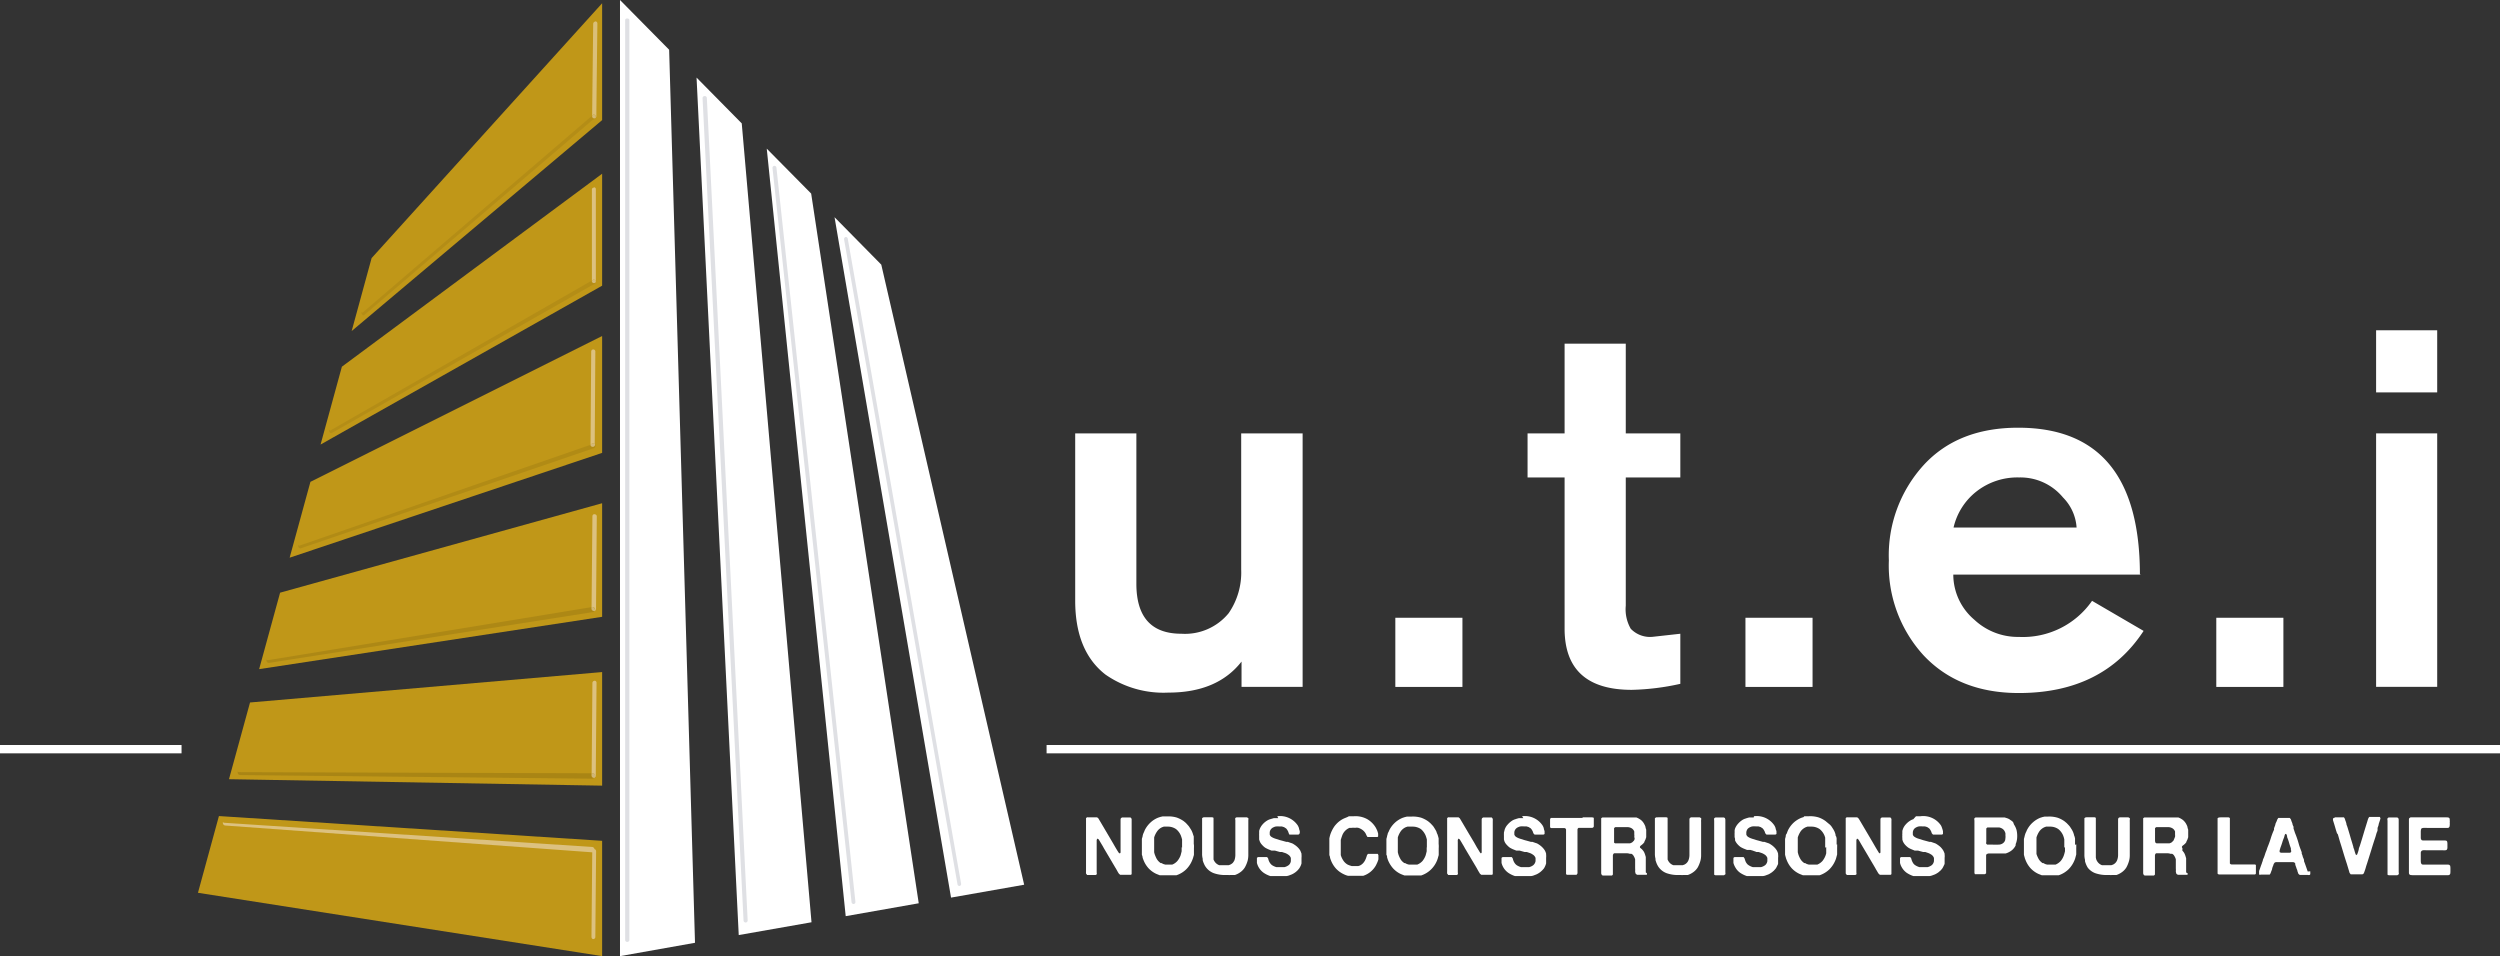 <svg id="Calque_1" data-name="Calque 1" xmlns="http://www.w3.org/2000/svg" viewBox="0 0 290.97 111.28"><rect x="0" y="0" width="290.97" height="111.28" fill="#333333" stroke="none"/><defs><style>.cls-1{fill:#fff;}.cls-2{fill:#c09718;}.cls-3{fill:#dfe0e4;}.cls-4{fill:#dcc180;}.cls-5{fill:#ad8815;}.cls-6{fill:#a98514;}.cls-7{fill:#b18b15;}.cls-8{fill:#b48d16;}.cls-9{fill:#cfb779;}.cls-10{fill:#d3b97b;}.cls-11{fill:#d4bb7c;}.cls-12{fill:#dabf79;}.cls-13{fill:#d2b875;}.cls-14{fill:#ceb578;}</style></defs><path class="cls-1" d="M126.61,95.13h.91l.17,0,.14.11.09.15.32.54.63,1.07.63,1.07.3.52c.1.17.2.34.31.51l.07.11.08.1.05,0h.05l.06-.08,0-.15V95.42a.33.33,0,0,1,.06-.21l.12-.07h.86l.12,0,.13.16c0,.08,0,.17,0,.28v6l0,.16-.08.08-.12,0h-1l-.13,0-.15-.13-.11-.17-.15-.27c-.05-.09-.1-.18-.16-.27l-1.34-2.27q-.12-.23-.24-.42l-.25-.42-.1-.17-.16-.1-.08.16v3.79a.39.39,0,0,1,0,.22l-.12.07h-.87l-.12,0-.13-.17a2.3,2.3,0,0,1,0-.28v-6l0-.18.13-.09h.08Z"/><path class="cls-1" d="M137.58,98.66v-.57l0-.15,0-.14v-.1l-.06-.21-.07-.21a1.89,1.89,0,0,0-.57-.78,1.66,1.66,0,0,0-1-.29h-.23l-.2,0-.17.06a1.39,1.39,0,0,0-.59.47,2.49,2.49,0,0,0-.36.73l0,.2,0,.21v.35l0,.17,0,.17v.41l0,.21.05.2a4.1,4.1,0,0,0,.24.56,1.48,1.48,0,0,0,.36.42l.1.08.1,0,.21.11.24.07.08,0h.09l.1,0H136l.08,0,.18,0,.17,0a1.53,1.53,0,0,0,.6-.42,2.29,2.29,0,0,0,.38-.66l.06-.23.06-.24,0-.23v-.25Zm1.38-.39a.71.71,0,0,1,0,.19.58.58,0,0,1,0,.2v.12l0,.2,0,.2,0,.14,0,.13c0,.11-.06.22-.08.33a2.83,2.83,0,0,1-.11.31,3.19,3.19,0,0,1-.72,1.1,3,3,0,0,1-1.13.68l-.19,0-.2,0-.09,0h-.1l-.29,0h-.51l-.14,0-.13,0-.14,0-.15,0-.2-.08-.2-.08a2.92,2.92,0,0,1-.91-.66,3.11,3.11,0,0,1-.6-1,1.31,1.31,0,0,1-.09-.28c0-.1-.05-.19-.08-.3l0-.08v-.07l0-.13,0-.15v-.41l0-.14,0-.15V98l0-.12,0-.1v-.1c0-.11.06-.21.08-.32a1.63,1.63,0,0,1,.07-.3l.14-.32a1.77,1.77,0,0,1,.15-.31,3.1,3.1,0,0,1,.62-.75,2.84,2.84,0,0,1,.85-.52l.24-.08.26-.06.08,0h.09l.27,0h.1a3.39,3.39,0,0,1,1.1.13,3.44,3.44,0,0,1,.83.43l.24.2.2.22.09.1.08.1.2.31a1.71,1.71,0,0,1,.17.33,1.61,1.61,0,0,1,.09.26l.09.26,0,.2,0,.2,0,.13V98l0,.12v.19Z"/><path class="cls-1" d="M140.15,95.12h.95l.14.06,0,.2v4.24l0,.2,0,.21a1.2,1.2,0,0,0,.26.41,1.11,1.11,0,0,0,.41.26l.15,0,.14,0,.08,0h.2l.1,0h.14l.14,0,.14,0,.19-.07a1.15,1.15,0,0,0,.29-.2,1.81,1.81,0,0,0,.19-.29,2,2,0,0,0,.11-.58c0-.23,0-.46,0-.7V95.44a.4.4,0,0,1,0-.24l.13-.07H145l.13,0,.16.09a.41.41,0,0,1,0,.21v3.43c0,.24,0,.47,0,.7a2.91,2.91,0,0,1-.08.62,3.64,3.64,0,0,1-.32.77,1.9,1.9,0,0,1-.51.55,2.35,2.35,0,0,1-.65.34l-.16,0-.17,0-.1,0-.1,0a1,1,0,0,1-.25,0h-.26a3.9,3.9,0,0,1-1.44-.22,2,2,0,0,1-.94-.75,1.78,1.78,0,0,1-.19-.36,2.08,2.08,0,0,1-.14-.4l0-.08,0-.08a2.25,2.25,0,0,1-.07-.6V95.37l0-.15.14-.09h.07Z"/><path class="cls-1" d="M148.66,95a2.48,2.48,0,0,1,2.39,1.08,1.83,1.83,0,0,1,.14.32c0,.1.06.22.09.35l0,.17-.05.15-.12.07h-.9l-.14,0L150,97l-.07-.21-.1-.19-.13-.17-.25-.16-.26-.08-.32,0a1.82,1.82,0,0,0-.33,0,.77.77,0,0,0-.28.08.79.79,0,0,0-.32.22.71.71,0,0,0-.16.38V97l0,.13a.48.48,0,0,0,.2.27,1.79,1.79,0,0,0,.31.16l.2.07.21.06a4.13,4.13,0,0,0,.5.15l.5.14.09,0h.09l.37.13a1,1,0,0,1,.34.16,2.43,2.43,0,0,1,.42.32,2,2,0,0,1,.33.41l.07.17.07.19v.1a2,2,0,0,1,0,.38v.26l0,.2,0,.19a2.24,2.24,0,0,1-.11.31c-.05.09-.1.19-.16.28l-.07.08-.06.08-.1.1-.11.1-.1.08-.1.07a2,2,0,0,1-.32.18l-.34.13a1.22,1.22,0,0,1-.26.06l-.27,0h-.12l-.11,0h-.57l-.13,0h-.2l-.08,0-.22,0-.21,0a3.07,3.07,0,0,1-.77-.38,2,2,0,0,1-.78-1.15l0-.12,0-.12,0-.18,0-.17.13-.09h.91l.14,0,.12.15.06.22.09.21.12.18.1.11.1.08a1.72,1.72,0,0,0,.49.22l.12,0h.17l.2,0,.19,0h.09l.1,0,.09,0a1.34,1.34,0,0,0,.48-.23.73.73,0,0,0,.25-.47V100l0-.14a.75.75,0,0,0-.31-.39l-.09-.06a1.38,1.38,0,0,0-.3-.14,3.19,3.19,0,0,1-.33-.11l-.12,0-.13,0-.29-.08-.28-.08-.07,0-.07,0-.13,0-.13,0-.39-.16a3.84,3.84,0,0,1-.35-.18,2,2,0,0,1-.37-.34,1.21,1.21,0,0,1-.27-.43l-.06-.18,0-.19c0-.06,0-.14,0-.25a2,2,0,0,1,0-.26v-.11l0-.2.06-.19a1.82,1.82,0,0,1,.34-.56,2.22,2.22,0,0,1,.49-.42,1.46,1.46,0,0,1,.38-.18l.44-.13.18,0,.17,0h.16Z"/><path class="cls-1" d="M157.58,95a2.83,2.83,0,0,1,1.55.34,2.76,2.76,0,0,1,1,1c.06.11.11.22.16.33a3.07,3.07,0,0,1,.11.36l0,.15v.16l-.07.08-.11,0h-.73l-.2,0-.13,0-.11-.18-.09-.2a1.33,1.33,0,0,0-.45-.49,1.63,1.63,0,0,0-.42-.2,1,1,0,0,0-.38,0,1.51,1.51,0,0,0-.39,0l-.13,0-.12,0a1.54,1.54,0,0,0-.86.91l-.08.23-.08.26,0,.12,0,.12v.12l0,.13v.55l0,.09V99l0,.15,0,.19,0,.18a2.32,2.32,0,0,0,.32.67,1.45,1.45,0,0,0,.52.46l.21.08.23.07.08,0h.16l.12,0,.11,0h.08l.2,0,.19-.06a1.24,1.24,0,0,0,.35-.25,1.58,1.58,0,0,0,.26-.36l.09-.2.08-.23.06-.19.11-.13.14,0h.86l.14,0,.07.15,0,.2,0,.25c0,.1-.06.19-.08.28a2.72,2.72,0,0,1-.11.25l-.07.15-.07.13a2.62,2.62,0,0,1-1.43,1.14l-.2,0-.19,0-.09,0h-.63l-.15,0h-.09l-.13,0-.13,0-.18,0-.17-.05-.16-.06-.15-.07a2.92,2.92,0,0,1-.91-.66,3.11,3.11,0,0,1-.6-1,1.52,1.52,0,0,1-.09-.28c0-.1-.05-.2-.08-.29l0-.09v-.07l0-.18,0-.18,0-.08v-.25l0-.14,0-.14v-.2l0-.16v-.17l0-.15,0-.14.06-.26.07-.24.1-.25.11-.23a4.19,4.19,0,0,1,.29-.47l.1-.12.11-.12a2.93,2.93,0,0,1,.47-.4,2.68,2.68,0,0,1,.56-.29l.22-.09L157,95l.11,0h.1l.14,0h.22Z"/><path class="cls-1" d="M166.07,98.66l0-.13,0-.14v-.3l0-.15,0-.14,0-.1-.06-.21-.07-.21a2,2,0,0,0-.56-.78,1.69,1.69,0,0,0-1-.29H164l-.19,0-.18.06a1.45,1.45,0,0,0-.59.47,2.48,2.48,0,0,0-.35.73l0,.2,0,.21v.35l0,.17v.58l0,.21.05.2a2.56,2.56,0,0,0,.24.56,1.22,1.22,0,0,0,.36.42l.09.08.1,0,.21.11.24.07.08,0h.09l.11,0h.26l.08,0,.18,0,.17,0a1.65,1.65,0,0,0,.61-.42,2.28,2.28,0,0,0,.37-.66l.06-.23.06-.24,0-.23v-.25Zm1.38-.39a.61.61,0,0,1,0,.19.53.53,0,0,1,0,.2V99l0,.2,0,.14,0,.13c0,.11-.06.22-.08.33a2.81,2.81,0,0,1-.1.31,3.07,3.07,0,0,1-.73,1.1,3,3,0,0,1-1.12.68l-.2,0-.2,0-.09,0h-.1l-.29,0H164l-.13,0-.14,0-.14,0-.14,0-.21-.08-.2-.08a2.88,2.88,0,0,1-.9-.66,3.32,3.32,0,0,1-.61-1l-.09-.28c0-.1,0-.19-.08-.3l0-.08v-.07l0-.13,0-.15V99l0-.08v-.77l0-.12V97.9l0-.1,0-.1c0-.11.05-.21.07-.32a1.67,1.67,0,0,1,.08-.3c0-.11.09-.22.13-.32a3,3,0,0,1,.15-.31,3.1,3.1,0,0,1,.62-.75,3,3,0,0,1,.85-.52l.25-.08.25-.06.09,0h.08l.27,0h.1a3.36,3.36,0,0,1,1.1.13,3.26,3.26,0,0,1,.83.43l.24.2.21.22.09.1.08.1c.06.1.13.2.19.31a1.71,1.71,0,0,1,.17.33c0,.09.07.18.1.26s.05.17.08.26l.05.2,0,.2,0,.13,0,.11v.31Z"/><path class="cls-1" d="M168.68,95.13h.92l.16,0,.14.11.09.15.32.54.63,1.07.64,1.07.29.52.31.51.07.11.08.1,0,0h.05l.07-.08V95.42a.33.33,0,0,1,.06-.21l.12-.07h.86l.13,0,.12.16a2.35,2.35,0,0,1,0,.28v6l0,.16-.08.08-.12,0h-1l-.13,0-.16-.13-.1-.17c-.06-.09-.11-.18-.16-.27l-.15-.27-1.35-2.27q-.12-.23-.24-.42c-.08-.14-.16-.28-.25-.42l-.1-.17-.16-.1-.07.16a1.22,1.22,0,0,0,0,.21v3.39l0,.09v.1a.39.39,0,0,1,0,.22l-.12.07h-.86l-.13,0-.13-.17a2.44,2.44,0,0,1,0-.28v-6l0-.18.13-.09h.08Z"/><path class="cls-1" d="M177.15,95a2.47,2.47,0,0,1,2.39,1.08,1.3,1.3,0,0,1,.14.32c0,.1.06.22.09.35l0,.17,0,.15-.13.07h-.9l-.13,0-.14-.15-.07-.21-.1-.19-.13-.17-.25-.16-.26-.08-.32,0a1.82,1.82,0,0,0-.33,0,.83.83,0,0,0-.28.08.79.79,0,0,0-.32.22.71.71,0,0,0-.16.38V97l0,.13a.53.53,0,0,0,.2.27,1.79,1.79,0,0,0,.31.16l.2.07.21.06a4.13,4.13,0,0,0,.5.15l.5.14.09,0h.09l.37.13a1,1,0,0,1,.35.16,2.34,2.34,0,0,1,.41.32,2,2,0,0,1,.33.41l.08.17.06.19v.1a1.92,1.92,0,0,1,0,.38v.26l0,.2,0,.19a2.24,2.24,0,0,1-.11.31,1.91,1.91,0,0,1-.15.28l-.07.08-.07.08-.1.1-.11.1-.1.08-.1.07a2,2,0,0,1-.32.18l-.34.13a1.1,1.1,0,0,1-.26.06l-.27,0h-.12l-.11,0h-.56l-.13,0h-.2l-.08,0-.23,0-.21,0a3.07,3.07,0,0,1-.77-.38,2,2,0,0,1-.78-1.15l0-.12,0-.12,0-.18,0-.17.13-.09h.91l.15,0,.11.15.06.22.09.21.12.18.1.11.1.08a1.85,1.85,0,0,0,.49.22l.12,0h.17l.2,0,.2,0h.09l.09,0,.09,0a1.19,1.19,0,0,0,.48-.23.79.79,0,0,0,.26-.47V100l0-.14a.75.75,0,0,0-.31-.39l-.09-.06a1.38,1.38,0,0,0-.3-.14l-.33-.11-.12,0-.13,0-.29-.08-.28-.08-.07,0-.07,0-.12,0-.13,0-.4-.16a3.84,3.84,0,0,1-.35-.18,2.37,2.37,0,0,1-.37-.34,1.21,1.21,0,0,1-.27-.43l-.05-.18,0-.19c0-.06,0-.14,0-.25a2,2,0,0,1,0-.26v-.11l.05-.2.05-.19a1.67,1.67,0,0,1,.35-.56,2.41,2.41,0,0,1,.48-.42,1.38,1.38,0,0,1,.39-.18,4.38,4.38,0,0,1,.43-.13l.18,0,.17,0h.16Z"/><path class="cls-1" d="M184.18,95.13h1.14l.18.05,0,.07,0,.09v.84a.21.21,0,0,1-.18.17h-1.55c-.08,0-.14.07-.17.18v4.87a2,2,0,0,1,0,.26l-.11.16-.15,0h-.94l-.13-.07,0-.19v-5a.21.21,0,0,0-.18-.18h-1.57l-.11-.09,0-.12v-.62l0-.21.08-.14.1,0h3.62Z"/><path class="cls-1" d="M190.21,97.39a.73.73,0,0,0,0-.26c0-.1,0-.17,0-.23l0-.06,0-.06a.73.73,0,0,0-.39-.42,1,1,0,0,0-.35-.09H188l0,0h0l-.14.1,0,.19V97.9l0,.18.11.07.18,0h1.06l.12,0h.12l.14,0,.13,0a.89.89,0,0,0,.26-.12l.2-.2.08-.19Zm1.48,4.26v.11l-.05.06-.15,0h-.68l-.25,0-.17-.1a.94.94,0,0,1-.08-.31,1.86,1.86,0,0,0,0-.34V101l0-.24,0-.23v-.09l0-.21,0-.21a1.39,1.39,0,0,0-.17-.39.57.57,0,0,0-.27-.26l-.09,0-.1,0a1.06,1.06,0,0,0-.37-.06H188l-.13,0-.08.06a.46.46,0,0,0-.07.29c0,.13,0,.25,0,.36v1.66l0,.11-.1.11-.11,0h-.84a.29.29,0,0,1-.24-.06l-.07-.17V95.41l0-.18.14-.09h3.39l.25,0h.09l.09,0,.13,0,.12.05a2.22,2.22,0,0,1,.42.25,1.47,1.47,0,0,1,.31.35l.06.1.05.1a1,1,0,0,1,.11.28c0,.09.05.19.08.31v.42l0,.17,0,.14v.13l-.09.27-.12.24,0,.06-.05.06-.06.08-.06.06-.11.1-.12.09-.07.06-.05.08,0,.1.06.06.18.15.15.18a1.29,1.29,0,0,1,.17.33q.06.17.12.39l0,.17,0,.19V101l0,.2,0,.17,0,.17Z"/><path class="cls-1" d="M193,95.12h.95l.14.06,0,.2v4.24l0,.2,0,.21a1.2,1.2,0,0,0,.26.41,1.11,1.11,0,0,0,.41.26l.14,0,.15,0,.08,0h.19l.11,0h.14l.14,0,.13,0,.2-.07a1,1,0,0,0,.28-.2,1,1,0,0,0,.19-.29,1.71,1.71,0,0,0,.12-.58c0-.23,0-.46,0-.7V95.73c0-.08,0-.18,0-.29a.48.48,0,0,1,.05-.24l.13-.07h.89l.13,0,.16.09a.41.41,0,0,1,0,.21,2.44,2.44,0,0,0,0,.26v3.17c0,.24,0,.47,0,.7a2.39,2.39,0,0,1-.08.62,3.64,3.64,0,0,1-.31.77,1.9,1.9,0,0,1-.51.55,2.35,2.35,0,0,1-.65.34l-.17,0-.16,0-.11,0-.1,0a.88.88,0,0,1-.24,0h-.26a3.92,3.92,0,0,1-1.45-.22,2,2,0,0,1-.94-.75,2.47,2.47,0,0,1-.19-.36c-.05-.12-.09-.25-.14-.4v-.08l0-.08a2.25,2.25,0,0,1-.07-.6V95.37l0-.15.15-.09H193Z"/><path class="cls-1" d="M199.63,95.14h1l.13.07.05.17v5.88c0,.08,0,.18,0,.28a.43.43,0,0,1,0,.22l-.16.11h-1l-.14-.06,0-.14V95.81c0-.09,0-.19,0-.31a.74.74,0,0,1,0-.26l.12-.09h.09Z"/><path class="cls-1" d="M204.14,95a2.47,2.47,0,0,1,2.38,1.08,1.3,1.3,0,0,1,.14.32c0,.1.07.22.1.35v.17l0,.15-.13.07h-.9l-.13,0-.14-.15-.07-.21-.1-.19-.13-.17-.24-.16-.27-.08-.32,0a1.69,1.69,0,0,0-.32,0,.82.82,0,0,0-.29.08.86.86,0,0,0-.32.22.79.79,0,0,0-.15.38V97l0,.13a.53.53,0,0,0,.2.27,1.79,1.79,0,0,0,.31.16l.2.07.21.06a4.74,4.74,0,0,0,.5.15l.5.14.1,0h.08l.38.13a1.06,1.06,0,0,1,.34.16,2.34,2.34,0,0,1,.41.32,2,2,0,0,1,.33.41l.08.17.06.19v.1a1.38,1.38,0,0,1,0,.38v.26l0,.2,0,.19c0,.11-.08.22-.12.31a1.91,1.91,0,0,1-.15.28l-.07.08-.07.08-.09.1-.12.1-.09.08-.11.07a1.92,1.92,0,0,1-.31.18l-.35.13a1.1,1.1,0,0,1-.26.06l-.27,0h-.12l-.11,0h-.56l-.13,0h-.2l-.08,0-.23,0-.21,0a3.25,3.25,0,0,1-.77-.38,1.9,1.9,0,0,1-.55-.61,2,2,0,0,1-.23-.54l0-.12,0-.12,0-.18,0-.17.13-.09h.9l.15,0,.11.15.07.22.08.21.12.18.1.11.11.08a1.78,1.78,0,0,0,.48.22l.12,0h.17l.2,0,.2,0h.09l.09,0,.1,0a1.34,1.34,0,0,0,.48-.23.78.78,0,0,0,.25-.47V100l0-.14a.78.78,0,0,0-.3-.39l-.1-.06a1.38,1.38,0,0,0-.3-.14l-.33-.11-.12,0-.13,0L204,99l-.28-.08-.07,0-.06,0-.13,0-.13,0-.4-.16a3.84,3.84,0,0,1-.35-.18,2.37,2.37,0,0,1-.37-.34,1.57,1.57,0,0,1-.27-.43l0-.18-.05-.19a1.47,1.47,0,0,1,0-.25,1.12,1.12,0,0,1,0-.26v-.11l0-.2.05-.19a1.84,1.84,0,0,1,.35-.56,2.41,2.41,0,0,1,.48-.42,1.38,1.38,0,0,1,.39-.18,3.88,3.88,0,0,1,.44-.13l.17,0,.18,0h.16Z"/><path class="cls-1" d="M212.43,98.66l0-.13,0-.14v-.23l0-.07,0-.15,0-.14,0-.1,0-.21-.07-.21a1.89,1.89,0,0,0-.57-.78,1.66,1.66,0,0,0-1-.29h-.24l-.19,0-.17.06a1.49,1.49,0,0,0-.6.47,2.75,2.75,0,0,0-.35.73l0,.2,0,.21v.35l0,.17v.58l0,.21.05.2a2.56,2.56,0,0,0,.24.56,1.34,1.34,0,0,0,.36.42l.09.08.11,0,.2.11.24.07.09,0h.08l.11,0h.27l.08,0,.18,0,.17,0a1.69,1.69,0,0,0,.6-.42,2.28,2.28,0,0,0,.37-.66l.07-.23,0-.24,0-.23v-.25Zm1.39-.39a.71.71,0,0,1,0,.19,1,1,0,0,1,0,.2v.12l0,.2,0,.2,0,.14,0,.13-.09.33a1.6,1.6,0,0,1-.1.31,3.19,3.19,0,0,1-.72,1.1,3.05,3.05,0,0,1-1.13.68l-.2,0-.19,0-.1,0h-.09l-.3,0h-.51l-.13,0-.14,0-.14,0-.14,0-.2-.08-.2-.08a2.92,2.92,0,0,1-.91-.66,3.11,3.11,0,0,1-.6-1,1.31,1.31,0,0,1-.09-.28,2.63,2.63,0,0,1-.08-.3l0-.08v-.07l0-.13,0-.15v-.41l0-.14,0-.15V97.9l0-.1,0-.1c0-.11.05-.21.07-.32s0-.2.08-.3.09-.22.14-.32a1.77,1.77,0,0,1,.15-.31,3.07,3.07,0,0,1,.61-.75,3.12,3.12,0,0,1,.85-.52l.25-.08L210,95l.09,0h.08l.27,0h.1a3.36,3.36,0,0,1,1.1.13,3.1,3.1,0,0,1,.83.43l.24.2L213,96l.09.1.08.1.2.31a2.55,2.55,0,0,1,.17.33l.09.26c0,.08,0,.17.08.26l.05.2,0,.2,0,.13,0,.11v.31Z"/><path class="cls-1" d="M215,95.13H216l.16,0,.14.11.1.15.32.54.63,1.07.63,1.07.3.52c.1.17.2.34.31.51l.06.11.09.1,0,0h.06l.06-.08,0-.15V95.42a.41.41,0,0,1,.05-.21l.12-.07h.86l.13,0,.12.16a2.35,2.35,0,0,1,0,.28v6l0,.16-.09.08-.12,0h-1l-.13,0-.15-.13-.11-.17c-.05-.09-.1-.18-.16-.27l-.15-.27-1.34-2.27-.25-.42-.24-.42-.11-.17-.15-.1-.08.16v3.79a.37.37,0,0,1,0,.22l-.12.07h-.86l-.13,0-.13-.17c0-.08,0-.18,0-.28v-6l0-.18.12-.09H215Z"/><path class="cls-1" d="M223.52,95a2.49,2.49,0,0,1,2.39,1.08,1.79,1.79,0,0,1,.13.32,2.47,2.47,0,0,1,.1.35v.17l0,.15-.12.07h-.91l-.13,0-.14-.15-.07-.21-.1-.19-.13-.17-.24-.16-.27-.08-.32,0a1.69,1.69,0,0,0-.32,0,.82.82,0,0,0-.29.08.86.86,0,0,0-.32.22.79.79,0,0,0-.15.38V97l0,.13a.44.44,0,0,0,.2.27,1.68,1.68,0,0,0,.3.16l.21.07.21.06a4,4,0,0,0,.49.15l.51.14.09,0h.09l.37.13a1,1,0,0,1,.34.16,2.89,2.89,0,0,1,.42.32,2.34,2.34,0,0,1,.32.41l.08.17.07.19v.1a1.38,1.38,0,0,1,0,.38v.26l0,.2,0,.19c0,.11-.08.22-.12.31a1.91,1.91,0,0,1-.15.28l-.07.08-.06.08-.1.1-.12.1-.09.08-.1.07a2.58,2.58,0,0,1-.32.18l-.35.13a1.14,1.14,0,0,1-.25.06l-.27,0h-.12l-.11,0h-.57l-.13,0h-.2l-.08,0-.22,0-.22,0a3.25,3.25,0,0,1-.77-.38,2,2,0,0,1-.55-.61,1.75,1.75,0,0,1-.22-.54l0-.12,0-.12,0-.18,0-.17.13-.09h.91l.14,0,.12.15.06.22.09.21.11.18.1.11.11.08a1.78,1.78,0,0,0,.48.22l.12,0h.18l.19,0,.2,0h.09l.09,0,.1,0a1.34,1.34,0,0,0,.48-.23.78.78,0,0,0,.25-.47V100l0-.14a.78.78,0,0,0-.3-.39l-.1-.06a1.38,1.38,0,0,0-.3-.14l-.32-.11-.13,0-.12,0-.3-.08-.28-.08-.07,0-.06,0-.13,0-.13,0-.39-.16a2.28,2.28,0,0,1-.35-.18,2.43,2.43,0,0,1-.38-.34,1.57,1.57,0,0,1-.27-.43l-.05-.18,0-.19a.81.81,0,0,1,0-.25,1.06,1.06,0,0,1,0-.26v-.11l0-.2.06-.19a1.65,1.65,0,0,1,.34-.56,2.22,2.22,0,0,1,.49-.42,1.33,1.33,0,0,1,.38-.18L223,95l.17,0,.18,0h.16Z"/><path class="cls-1" d="M233.41,97.52a1,1,0,0,0,0-.26c0-.1,0-.19,0-.26a1,1,0,0,0-.14-.33.76.76,0,0,0-.24-.23,1,1,0,0,0-.33-.13l-.42,0c-.16,0-.31,0-.47,0h-.46l-.05,0h0l-.12.11,0,.21V98a.33.33,0,0,0,0,.21l.1.09.16,0h.39a7.64,7.64,0,0,0,.86,0,.82.82,0,0,0,.6-.33l.09-.19Zm1-1.55a2.15,2.15,0,0,1,.3.67,3.06,3.06,0,0,1,.06.89,2,2,0,0,1-.06.38,1.6,1.6,0,0,1-.11.33l0,.07,0,.07-.06.13-.08.12a1.63,1.63,0,0,1-.44.43,2.31,2.31,0,0,1-.57.27l-.21,0-.21,0h-1.58l-.2.06a.26.26,0,0,0-.09.23v1.82l0,.21-.16.1h-1l-.14,0-.06-.14V95.49a.56.56,0,0,1,0-.26l.13-.09h2.83l.15,0h.05l.09,0,.1,0h.08l.08,0,.29.09a1.59,1.59,0,0,1,.27.12l.09.07.11.07.08.06.08.08.05,0Z"/><path class="cls-1" d="M240.26,98.66l0-.13,0-.14v-.23l0-.07,0-.15,0-.14,0-.1-.05-.21-.07-.21a1.89,1.89,0,0,0-.57-.78,1.66,1.66,0,0,0-1-.29h-.24l-.19,0-.17.06a1.49,1.49,0,0,0-.6.47,2.75,2.75,0,0,0-.35.73l0,.2,0,.21v.35l0,.17v.58l0,.21,0,.2a3.15,3.15,0,0,0,.24.56,1.34,1.34,0,0,0,.36.42l.09.08.11,0,.2.11.24.07.09,0h.08l.11,0h.27l.08,0,.18,0,.17,0a1.69,1.69,0,0,0,.6-.42,2.07,2.07,0,0,0,.37-.66l.07-.23.06-.24,0-.23v-.25Zm1.39-.39a.71.71,0,0,1,0,.19,1,1,0,0,1,0,.2v.12l0,.2,0,.2,0,.14,0,.13-.09.33a1.6,1.6,0,0,1-.1.31,3.19,3.19,0,0,1-.72,1.1,3.05,3.05,0,0,1-1.13.68l-.2,0-.19,0-.1,0H239l-.3,0h-.51l-.13,0-.13,0-.15,0-.14,0-.2-.08-.2-.08a2.92,2.92,0,0,1-.91-.66,3.11,3.11,0,0,1-.6-1,1.31,1.31,0,0,1-.09-.28,2.63,2.63,0,0,1-.08-.3l0-.08v-.07l0-.13,0-.15v-.41l0-.14,0-.15V97.9l0-.1,0-.1c0-.11.05-.21.07-.32s.05-.2.08-.3.09-.22.14-.32a1.77,1.77,0,0,1,.15-.31,2.89,2.89,0,0,1,.62-.75,2.92,2.92,0,0,1,.84-.52l.25-.08.26-.06.08,0H238l.27,0h.1a3.36,3.36,0,0,1,1.1.13,3.1,3.1,0,0,1,.83.43l.24.2.21.22.09.1.08.1.2.31a2.55,2.55,0,0,1,.17.33l.09.26c0,.08.05.17.08.26l.05.2,0,.2,0,.13,0,.11v.31Z"/><path class="cls-1" d="M242.84,95.12h.95l.14.06,0,.2v4.24l0,.2.05.21a1.2,1.2,0,0,0,.26.41,1.11,1.11,0,0,0,.41.26l.14,0,.15,0,.08,0h.19l.11,0h.14l.14,0,.13,0,.2-.07a1,1,0,0,0,.28-.2,1,1,0,0,0,.19-.29,1.71,1.71,0,0,0,.12-.58c0-.23,0-.46,0-.7V95.73c0-.08,0-.18,0-.29a.48.48,0,0,1,.05-.24l.13-.07h.89l.13,0,.16.09a.41.41,0,0,1,0,.21,2.44,2.44,0,0,0,0,.26v3.17c0,.24,0,.47,0,.7a2.39,2.39,0,0,1-.08.62,3.64,3.64,0,0,1-.31.77,1.9,1.9,0,0,1-.51.55,2.35,2.35,0,0,1-.65.34l-.17,0-.16,0-.11,0-.1,0a.88.88,0,0,1-.24,0h-.26a4,4,0,0,1-1.45-.22A2,2,0,0,1,243,101a2.47,2.47,0,0,1-.19-.36,3.09,3.09,0,0,1-.14-.4v-.08l0-.08a2.25,2.25,0,0,1-.07-.6V95.37l0-.15.15-.09h.07Z"/><path class="cls-1" d="M253.15,97.39a1.12,1.12,0,0,0,0-.26c0-.1,0-.17,0-.23l0-.06,0-.06a.73.73,0,0,0-.39-.42,1,1,0,0,0-.35-.09h-1.45l0,0h0l-.14.1,0,.19V97.9l.05.18.11.07.18,0H252l.12,0h.12l.14,0,.13,0a.89.89,0,0,0,.26-.12l.2-.2.08-.19Zm1.47,4.26v.11l-.05.06-.15,0h-.68l-.25,0-.17-.1a.94.94,0,0,1-.08-.31,1.86,1.86,0,0,0,0-.34V101l0-.24v-.32l0-.21,0-.21a1.39,1.39,0,0,0-.17-.39.57.57,0,0,0-.27-.26l-.09,0-.1,0a1.06,1.06,0,0,0-.37-.06h-1.15l-.13,0-.09.06a.55.55,0,0,0-.06.29c0,.13,0,.25,0,.36v1.77l-.11.11-.11,0h-.84a.29.29,0,0,1-.24-.06l-.07-.17V95.41l0-.18.14-.09h3.39l.25,0h.09l.09,0,.13,0,.12.05a2.22,2.22,0,0,1,.42.25,1.73,1.73,0,0,1,.31.35l.06.1.05.1a1,1,0,0,1,.11.28c0,.09.05.19.08.31v.42l0,.17,0,.14v.13l-.09.27-.12.24,0,.06-.05.06-.06.08-.06.06-.11.1-.12.09-.07.06-.05.08,0,.1.06.06L254,99l.15.18a1.29,1.29,0,0,1,.17.33q.06.17.12.39l0,.17,0,.19V101l0,.2,0,.17,0,.17Z"/><path class="cls-1" d="M258.44,95.13h.95l.14.07,0,.18v5l0,.11a.25.25,0,0,0,.25.12h2.48l.19,0,.11.06,0,.14v.87l-.09.1-.14,0h-3.87l-.22,0-.14-.09,0-.14V95.36l0-.13.15-.09h.07Z"/><path class="cls-1" d="M266.57,99.25l.11-.16-.05-.22,0-.07,0-.07c-.08-.22-.15-.43-.21-.65s-.14-.44-.23-.66l0-.12-.05-.14-.06-.1-.09,0,0,0,0,0a.5.5,0,0,0-.1.22,2.58,2.58,0,0,1-.08.26,4.29,4.29,0,0,0-.19.54c-.06.18-.12.36-.19.54l-.06.19-.05.19v.17l.15.08h1.06Zm2.32,2.16,0,.1,0,.12v.11l-.06.09a.49.49,0,0,1-.24,0h-.93l-.15-.12-.06-.16-.06-.17c0-.1-.06-.2-.1-.3a2.47,2.47,0,0,0-.1-.29l-.05-.16,0-.13-.08-.1-.14-.06H265a.41.41,0,0,0-.27.07l-.1.15-.06.19a2,2,0,0,0-.12.34c0,.11-.07.23-.11.34l-.07.2-.1.16-.13,0-.19,0h-.68a.4.4,0,0,1-.24,0l0-.09v-.11l0-.12,0-.1c.06-.14.11-.29.16-.44s.11-.3.16-.44l.05-.16.06-.15c0-.13.09-.27.14-.4s.1-.28.14-.41.09-.25.14-.37.08-.25.13-.38c.14-.34.27-.69.38-1.05s.24-.7.38-1l0-.08,0-.09.15-.4c0-.14.1-.28.15-.41l.08-.21.11-.18.11,0h1.06l.17,0,.13.16.07.22a2.08,2.08,0,0,1,.12.32c0,.1.07.21.12.32l0,.11,0,.11c.05.13.09.25.13.38s.09.24.14.37c.12.31.23.63.33,1s.22.64.35,1l0,.07,0,.07.11.3c0,.1.07.21.11.31l.05.14,0,.15c.08.2.15.4.22.6s.14.4.21.6l0,0Z"/><path class="cls-1" d="M271.72,95.13h.92l.17,0,.1.16.06.2a2.53,2.53,0,0,1,.12.36c0,.12.07.25.11.37.12.39.24.78.35,1.17s.24.78.35,1.18c0,.1.07.21.1.32l.09.32.06.17.07.15,0,0,0,0,.13-.09.06-.17a3,3,0,0,0,.12-.4c0-.14.08-.28.13-.43.13-.42.26-.83.38-1.24s.25-.83.38-1.25l.09-.29.09-.3.06-.15.09-.13.15,0h.95l.14,0,.07.17-.06.21-.15.45c0,.16-.09.31-.13.46l0,.11,0,.12c0,.13-.09.26-.13.4s-.08.28-.12.42c-.17.51-.33,1-.49,1.54l-.48,1.53c-.05.15-.1.29-.14.44s-.09.3-.14.44-.06.17-.09.24a.25.25,0,0,1-.18.15h-1.18l-.18,0-.13-.17-.07-.24-.12-.4-.12-.4c-.13-.4-.26-.8-.38-1.2s-.24-.81-.37-1.21c-.06-.18-.11-.36-.16-.54s-.1-.36-.16-.54L272,97l-.05-.17c-.06-.17-.11-.35-.16-.52s-.1-.35-.16-.53l-.05-.16-.05-.17,0-.09,0-.09.11-.08h.09Z"/><path class="cls-1" d="M278,95.14h1l.13.07.05.17v6.16a.35.35,0,0,1,0,.22l-.16.11h-1l-.14-.06,0-.14V95.5a.45.45,0,0,1,0-.26l.11-.09H278Z"/><polygon class="cls-1" points="280.61 95.13 283.95 95.13 284.73 95.13 284.94 95.14 285.08 95.21 285.1 95.28 285.12 95.35 285.12 95.46 285.13 95.6 285.12 95.74 285.13 95.89 285.12 96.03 285.11 96.17 285.03 96.32 284.89 96.36 284.72 96.36 284.1 96.36 282.49 96.36 282.32 96.35 282.13 96.35 281.96 96.37 281.84 96.41 281.77 96.55 281.75 96.75 281.75 97.29 281.75 97.57 281.79 97.69 281.85 97.78 281.98 97.82 282.13 97.82 282.61 97.82 284.15 97.82 284.31 97.82 284.49 97.82 284.66 97.83 284.77 97.87 284.83 97.98 284.85 98.17 284.85 98.37 284.85 98.55 284.85 98.68 284.83 98.8 284.76 98.92 284.64 98.96 284.47 98.97 284.28 98.96 284.12 98.96 282.38 98.96 282.17 98.95 281.99 98.96 281.85 99.02 281.76 99.15 281.75 99.25 281.75 99.34 281.75 99.7 281.75 100.23 281.77 100.44 281.84 100.57 281.91 100.61 282 100.63 282.08 100.63 282.18 100.63 282.28 100.63 282.66 100.63 284.34 100.63 284.81 100.63 284.95 100.63 285.07 100.66 285.17 100.76 285.19 100.88 285.2 101.02 285.2 101.45 285.19 101.66 285.11 101.81 284.97 101.86 284.78 101.86 284.12 101.86 281.47 101.86 280.76 101.86 280.54 101.84 280.4 101.75 280.37 101.61 280.37 101.43 280.37 100.75 280.37 98.18 280.37 96.12 280.37 95.53 280.37 95.36 280.4 95.23 280.54 95.14 280.57 95.13 280.61 95.13"/><path class="cls-1" d="M151.61,50.44v29.5H144.5V77q-2.82,3.61-8.51,3.61a11.81,11.81,0,0,1-7.33-2.1q-3.51-2.73-3.52-8.57V50.44h7.12V67.93c0,3.89,1.74,5.83,5.24,5.83A6.57,6.57,0,0,0,143,71.37a8.34,8.34,0,0,0,1.46-5.07V50.44Z"/><rect class="cls-1" x="162.4" y="71.9" width="7.81" height="8.05"/><path class="cls-1" d="M182.1,50.44V40h7.12V50.44h6.35v5.13h-6.35V70.5a4.54,4.54,0,0,0,.58,2.68,3.11,3.11,0,0,0,2.62.93l3.15-.35v5.83a28.54,28.54,0,0,1-5.65.7q-7.81,0-7.82-7.11V55.57h-4.31V50.44Z"/><rect class="cls-1" x="203.15" y="71.9" width="7.81" height="8.05"/><path class="cls-1" d="M227.34,61.4h14.35a5.47,5.47,0,0,0-1.58-3.5A6.43,6.43,0,0,0,235,55.57a7.72,7.72,0,0,0-5,1.66,7.45,7.45,0,0,0-2.63,4.17m21.81,5.48H227.34a6.9,6.9,0,0,0,2.45,5.25,7.41,7.41,0,0,0,5.19,2,9.8,9.8,0,0,0,8.51-4.2l6,3.5q-4.73,7.23-14.52,7.23-7,0-11.13-4.43a15.5,15.5,0,0,1-4-11,15.61,15.61,0,0,1,4.05-11.1q4-4.35,11-4.35,14.18,0,14.17,17.14"/><rect class="cls-1" x="257.95" y="71.9" width="7.81" height="8.05"/><path class="cls-1" d="M276.55,50.44h7.11v29.5h-7.11Zm0-12h7.11v7.23h-7.11Z"/><polygon class="cls-1" points="72.16 0 72.16 111.28 80.89 109.73 77.88 5.79 72.16 0"/><polygon class="cls-1" points="102.57 30.8 97.13 25.28 110.69 104.47 119.2 102.97 102.57 30.8"/><polygon class="cls-1" points="89.24 17.3 98.43 106.63 106.93 105.13 94.41 22.53 89.24 17.3"/><polygon class="cls-1" points="81.07 9.03 85.98 108.83 94.45 107.34 86.33 14.36 81.07 9.03"/><polygon class="cls-2" points="23.04 103.91 70.08 111.28 70.08 97.86 25.48 94.98 23.04 103.91"/><polygon class="cls-2" points="26.65 90.69 70.08 91.44 70.08 78.22 29.1 81.76 26.65 90.69"/><polygon class="cls-2" points="30.16 77.88 70.08 71.79 70.08 58.57 32.6 68.98 30.16 77.88"/><polygon class="cls-2" points="33.71 64.91 70.08 52.71 70.08 39.11 36.13 56.08 33.71 64.91"/><polygon class="cls-2" points="37.31 51.74 70.08 33.25 70.08 20.22 39.79 42.68 37.31 51.74"/><polygon class="cls-2" points="43.25 30.04 40.93 38.53 70.08 13.98 70.08 0.38 43.25 30.04"/><path class="cls-3" d="M73,2.15c-.12,0-.24.06-.24.2l0,107.08a.25.25,0,0,0,.49,0l0-107.08c0-.14-.13-.2-.25-.2"/><path class="cls-3" d="M82,11.18h0a.24.24,0,0,0-.23.26l4.77,95.7a.25.25,0,0,0,.25.23h0a.24.24,0,0,0,.23-.25L82.27,11.41a.24.24,0,0,0-.25-.23"/><path class="cls-3" d="M90.12,19.3h0a.24.24,0,0,0-.21.27L99.11,105a.25.25,0,0,0,.24.22h0a.24.24,0,0,0,.21-.27L90.37,19.52a.24.24,0,0,0-.25-.22"/><path class="cls-3" d="M98.44,27.58h0a.25.25,0,0,0-.2.28l13.2,75.06a.23.23,0,0,0,.23.2h0a.23.23,0,0,0,.19-.28L98.67,27.78a.24.24,0,0,0-.23-.2"/><path class="cls-4" d="M25.94,95.66s0,0,0,.07a.31.31,0,0,0,.27.35L68.93,99.2h0l-.09,9.84c0,.12.09.26.2.26h0a.25.25,0,0,0,.25-.24l.09-10a.24.24,0,0,0-.19-.23.3.3,0,0,0-.24-.25L26.08,95.76a.21.21,0,0,1-.14-.1"/><path class="cls-5" d="M68.86,70.66l-37.7,6.18a.21.21,0,0,1-.15-.1.42.42,0,0,1,0,.07.31.31,0,0,0,.26.35l37.67-5.91h0a.3.3,0,0,0,.27-.17.24.24,0,0,1-.14,0c-.11,0-.25-.11-.25-.24Z"/><path class="cls-6" d="M27.67,89.79a.17.17,0,0,0,0,.07.3.3,0,0,0,.26.35l41,.42h0a.33.33,0,0,0,.24-.12.2.2,0,0,1-.11,0h0a.27.27,0,0,1-.24-.25V90l-41-.13a.21.21,0,0,1-.15-.1"/><path class="cls-7" d="M69.22,51.63v.13A.24.24,0,0,1,69,52h0a.24.24,0,0,1-.24-.24v0L34.84,63.51a.18.18,0,0,1-.14-.1s0,0,0,.08a.3.3,0,0,0,.27.34L69,52.2h0a.3.3,0,0,0,.3-.27.32.32,0,0,0-.13-.3"/><path class="cls-8" d="M68.89,32.65,38.45,50.1a.19.19,0,0,1-.15-.1.6.6,0,0,1,0,.08.32.32,0,0,0,.26.35L69,33.14h0a.3.3,0,0,0,.3-.27.09.09,0,0,0,0-.07.24.24,0,0,1-.22.14.24.24,0,0,1-.24-.24Z"/><path class="cls-8" d="M68.92,13.46,42.21,36.38a.21.21,0,0,1-.14-.1s0,0,0,.08a.32.32,0,0,0,.27.35L69,13.93h0a.31.31,0,0,0,.3-.24.25.25,0,0,1-.18.08.25.25,0,0,1-.25-.24v-.08"/><path class="cls-4" d="M69.19,59.84h0a.24.24,0,0,0-.24.24l-.1,10.58.16,0a.3.3,0,0,1,.26.34.17.17,0,0,1,0,.1.23.23,0,0,0,.1-.19l.09-10.81a.24.24,0,0,0-.24-.24"/><path class="cls-9" d="M69,70.64l-.15,0v.22a.29.29,0,0,0,.25.25.24.24,0,0,0,.14,0,.17.17,0,0,0,0-.1.29.29,0,0,0-.26-.34"/><path class="cls-4" d="M69.05,40.67h0a.24.24,0,0,0-.24.24l-.08,10.8.36-.13.13.05.07-10.71a.24.24,0,0,0-.24-.25"/><path class="cls-10" d="M69.09,51.58l-.36.13v0A.24.24,0,0,0,69,52h0a.24.24,0,0,0,.25-.24v-.13l-.13-.05"/><path class="cls-4" d="M69.13,21.84a.22.22,0,0,0-.24.2v10.6l.2-.11a.31.31,0,0,1,.26.28.18.18,0,0,0,0-.1V22a.22.22,0,0,0-.24-.2"/><path class="cls-11" d="M69.09,32.53l-.2.12v.06a.24.24,0,0,0,.24.24.24.24,0,0,0,.22-.14.31.31,0,0,0-.26-.28"/><path class="cls-12" d="M69.29,2.51a.27.27,0,0,0-.25.25c0,.09-.11,9.26-.12,10.7l.17-.14a.31.31,0,0,1,.26.35v0a.23.23,0,0,0,.06-.16c0-1.18.12-10.68.12-10.78a.26.26,0,0,0-.24-.25"/><path class="cls-13" d="M69.09,13.32l-.17.14v.08a.25.25,0,0,0,.25.24.25.25,0,0,0,.18-.08v0a.31.31,0,0,0-.26-.35"/><path class="cls-4" d="M69.2,79.24h0a.25.25,0,0,0-.25.24L68.86,90H69a.3.3,0,0,1,.26.35.25.25,0,0,1-.06.15.24.24,0,0,0,.14-.21l.09-10.83a.24.24,0,0,0-.24-.24"/><path class="cls-14" d="M68.86,90v.28a.27.27,0,0,0,.24.25h0a.2.2,0,0,0,.11,0,.25.25,0,0,0,.06-.15A.3.3,0,0,0,69,90Z"/><rect class="cls-1" x="121.81" y="86.71" width="169.16" height="0.97"/><rect class="cls-1" y="86.71" width="21.13" height="0.97"/></svg>